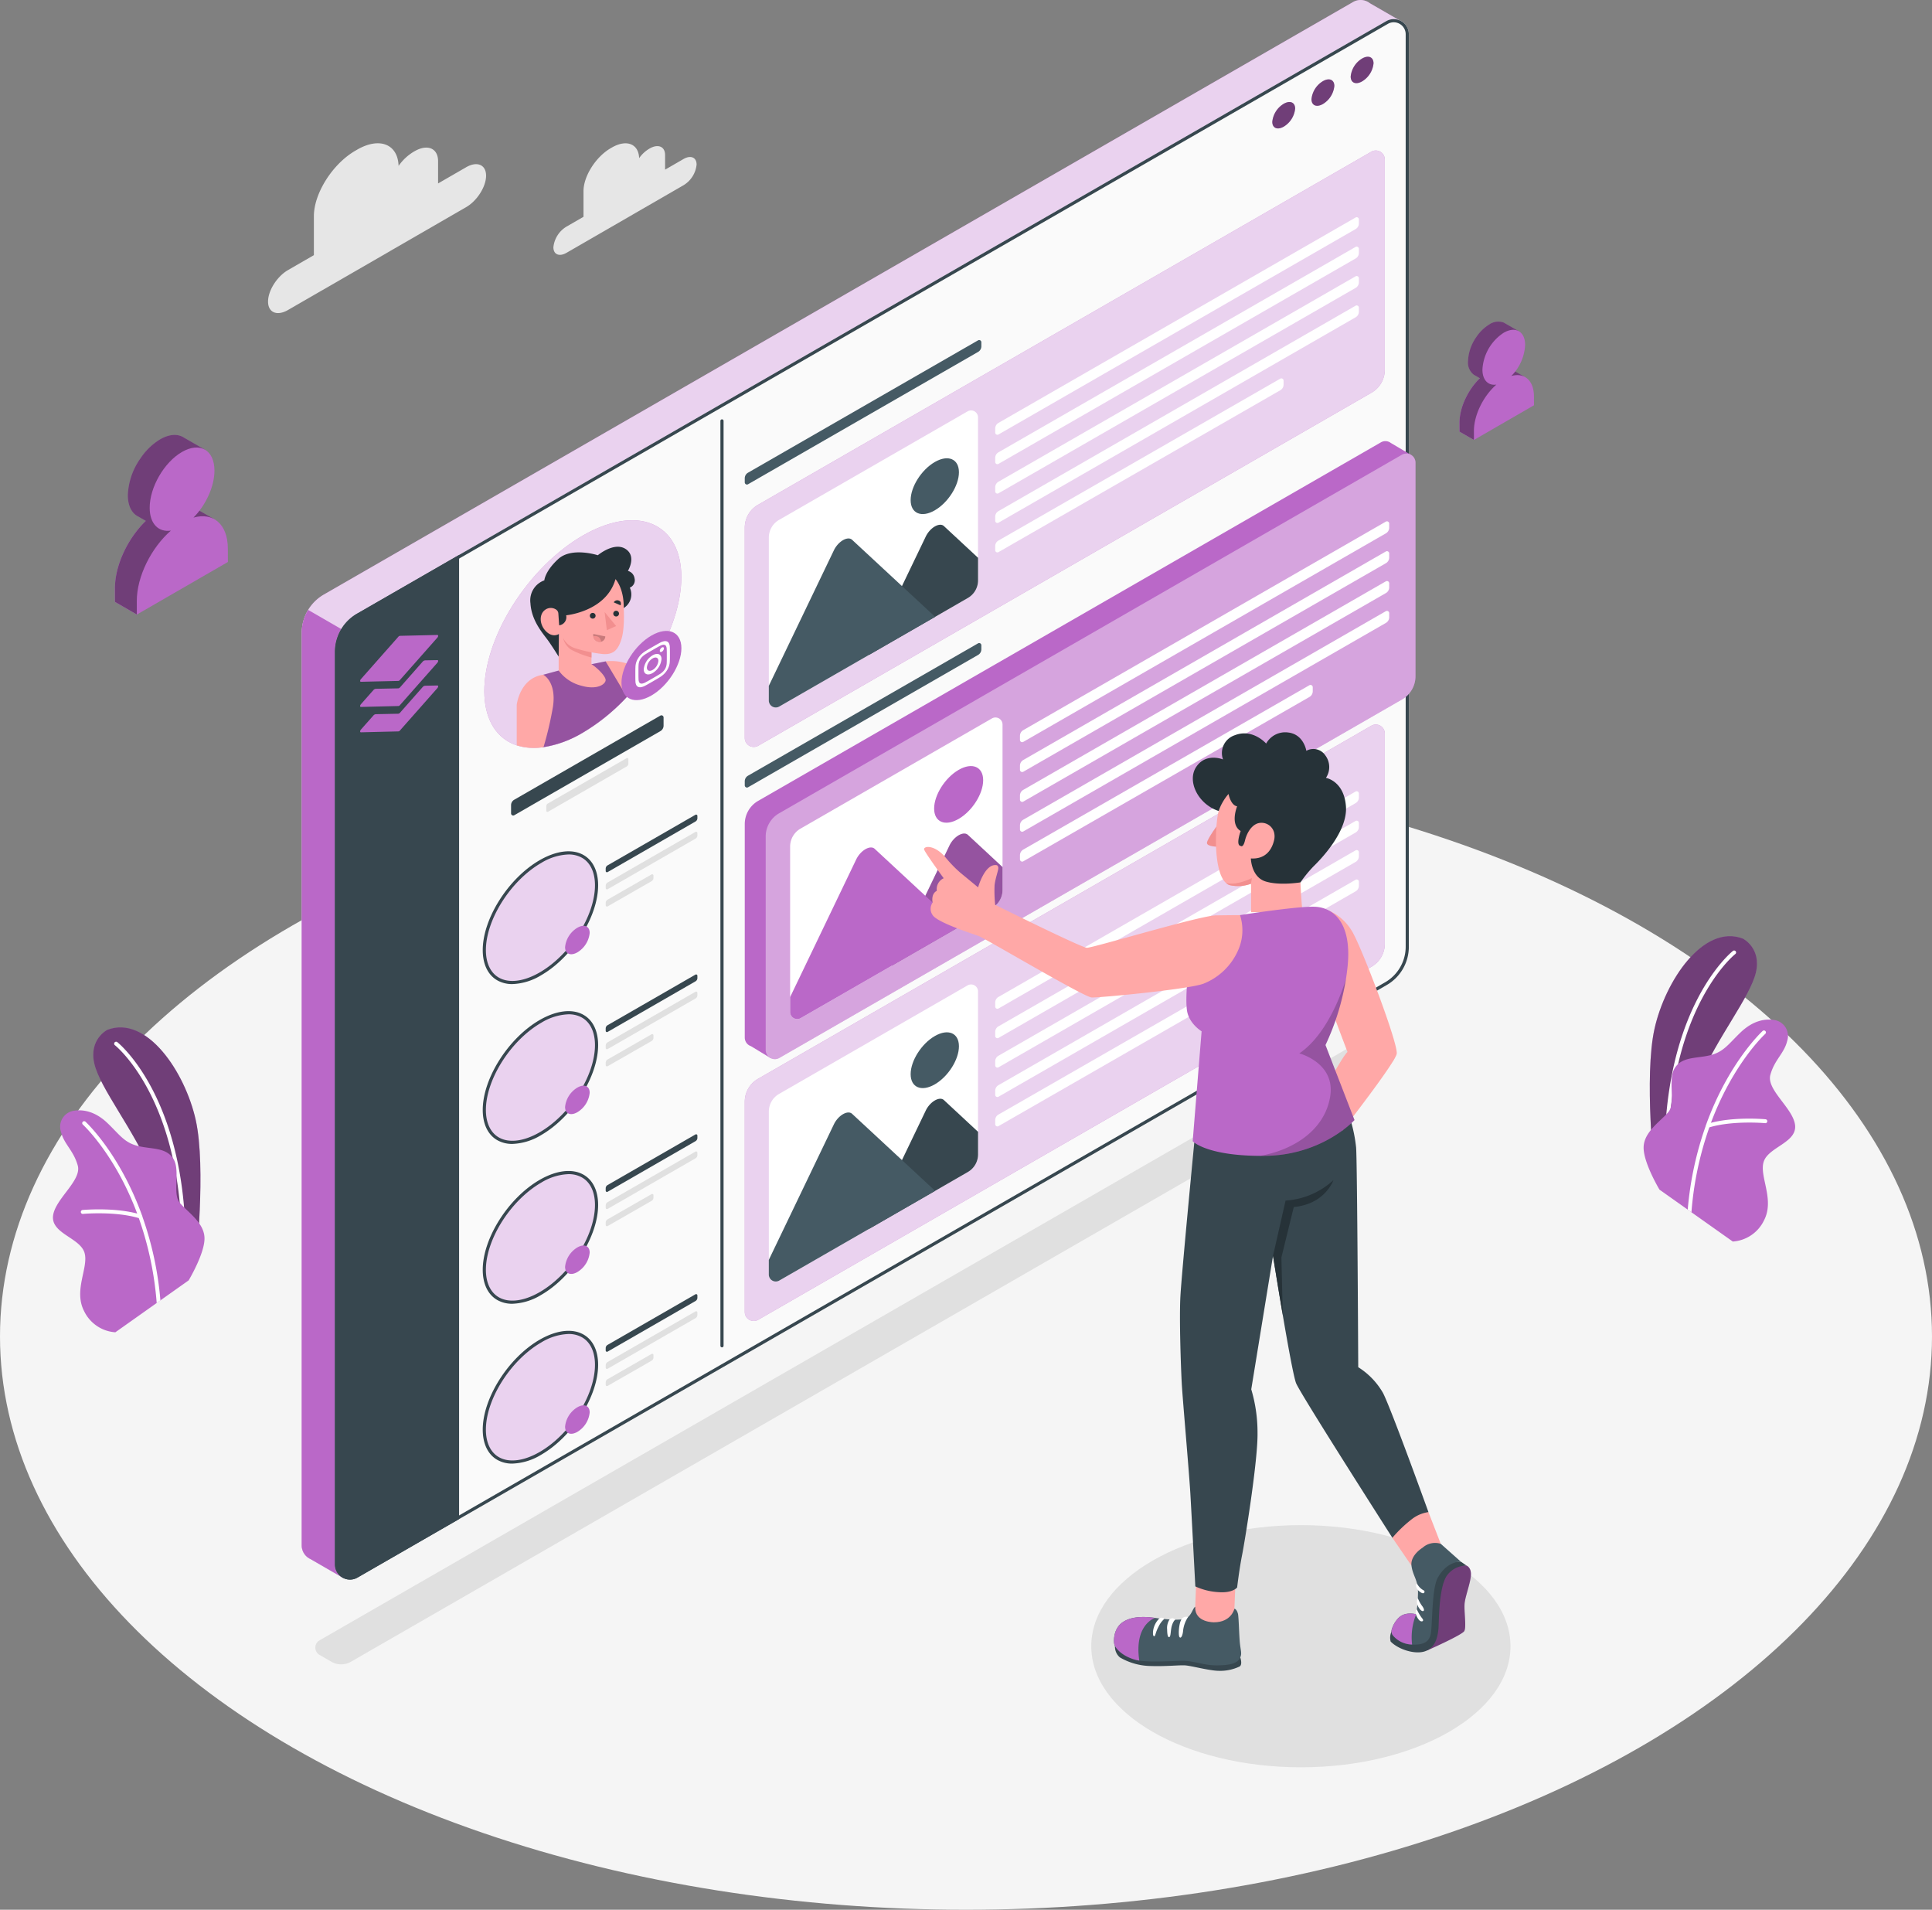 <svg xmlns="http://www.w3.org/2000/svg" width="500" height="494.137" viewBox="0 0 500 494.137">
  <rect x="0" y="0" width="500" height="494.137" fill="#808080" stroke="none"/>
  <defs>
    <style>
      .cls-1 {
        fill: #f5f5f5;
      }

      .cls-2 {
        fill: #e0e0e0;
      }

      .cls-3 {
        fill: #e6e6e6;
      }

      .cls-4 {
        fill: #ba68c8;
      }

      .cls-16, .cls-5 {
        opacity: 0.4;
      }

      .cls-16, .cls-6, .cls-7 {
        fill: #fff;
      }

      .cls-7 {
        opacity: 0.7;
      }

      .cls-8 {
        fill: #fafafa;
      }

      .cls-9 {
        fill: #37474f;
      }

      .cls-10 {
        opacity: 0.2;
      }

      .cls-11 {
        fill: #ffa8a7;
      }

      .cls-12 {
        fill: #f28f8f;
      }

      .cls-13 {
        fill: #263238;
      }

      .cls-14 {
        fill: #c87a7b;
      }

      .cls-15 {
        fill: #455a64;
      }
    </style>
  </defs>
  <g id="Group_4707" data-name="Group 4707" transform="translate(-560.451 -28.057)">
    <g id="Group_4673" data-name="Group 4673" transform="translate(560.451 225.511)">
      <ellipse id="Ellipse_256" data-name="Ellipse 256" class="cls-1" cx="250" cy="148.341" rx="250" ry="148.341"/>
    </g>
    <ellipse id="Ellipse_257" data-name="Ellipse 257" class="cls-2" cx="54.246" cy="31.328" rx="54.246" ry="31.328" transform="translate(842.873 422.679)"/>
    <path id="Path_5586" data-name="Path 5586" class="cls-2" d="M614.088,360.5l3.08,1.777a5.04,5.04,0,0,0,5.035,0L891.258,207.409a2.172,2.172,0,0,0,0-3.763l-3.077-1.775a5.046,5.046,0,0,0-5.036,0L614.09,356.732A2.171,2.171,0,0,0,614.088,360.5Z" transform="translate(29.061 95.75)"/>
    <g id="Group_4674" data-name="Group 4674" transform="translate(629.818 65.131)">
      <path id="Path_5587" data-name="Path 5587" class="cls-3" d="M686.346,56l-4.769,2.752V54.97c0-2.2-1.8-2.96-4-1.69l-.166.1a8.373,8.373,0,0,0-2.55,2.4c-.123-3.7-3.243-4.956-7.048-2.758l-.294.169c-3.883,2.241-7.058,7.254-7.058,11.137v6.621l-4.4,2.542a7.057,7.057,0,0,0-3.39,5.349c0,1.865,1.525,2.51,3.39,1.433l5.864-3.384,0,0,11.481-6.63,0-.006,12.934-7.464a7.059,7.059,0,0,0,3.39-5.349C689.736,55.569,688.211,54.924,686.346,56Z" transform="translate(-578.82 -51.929)"/>
      <path id="Path_5588" data-name="Path 5588" class="cls-3" d="M656.385,58.129l-7.26,4.19V56.557c0-3.347-2.738-4.505-6.085-2.572l-.255.146a12.748,12.748,0,0,0-3.881,3.65c-.188-5.641-4.935-7.545-10.728-4.2l-.447.259c-5.911,3.412-10.747,11.042-10.747,16.953V80.873l-6.7,3.869c-2.839,1.64-5.162,5.3-5.162,8.144s2.323,3.82,5.162,2.182l8.927-5.153.006.006,17.481-10.093,0-.009,19.688-11.363c2.839-1.64,5.162-5.3,5.162-8.144S659.224,56.49,656.385,58.129Z" transform="translate(-605.117 -51.929)"/>
    </g>
    <g id="Group_4675" data-name="Group 4675" transform="translate(590.197 140.598)">
      <path id="Path_5589" data-name="Path 5589" class="cls-4" d="M605.036,122.169l-8.065-4.65v.016c-.031-.016-.047-.031-.076-.047l2-5.564.548-1.067,3.37-6.572-5.4-3.1c-.123-.076-.244-.152-.367-.213l-.092-.047h-.015c-1.494-.7-3.46-.517-5.641.733a16.389,16.389,0,0,0-5.108,4.956,17.542,17.542,0,0,0-3.247,9.514c.009,2.57.895,4.392,2.322,5.293l0,0,.026.016.031.017,2.286,1.3c-4.665,4.5-8.017,11.508-8,17.473l.014,3.491,5.658,3.264,4.421-11.1-.214-.9,6.633-3.827,4.406-2.547v-3.491c0-.351-.029-.686-.045-1.022.519-.045,1.022-.092,1.114-.107C601.8,123.969,605.036,122.169,605.036,122.169Z" transform="translate(-579.605 -100.523)"/>
      <path id="Path_5590" data-name="Path 5590" class="cls-4" d="M579.6,132.589l.014,3.491,5.658,3.264,4.421-11.1-.214-.9,6.633-3.827c-1.037-3.05-2.028-5.9-2.028-5.9l-5.656-3.263C583.34,118.79,579.589,126.276,579.6,132.589Z" transform="translate(-579.605 -92.874)"/>
      <path id="Path_5591" data-name="Path 5591" class="cls-5" d="M605.036,122.169l-8.065-4.65v.016c-.031-.016-.047-.031-.076-.047l2-5.564.548-1.067,3.37-6.572-5.4-3.1c-.123-.076-.244-.152-.367-.213l-.092-.047h-.015c-1.494-.7-3.46-.517-5.641.733a16.389,16.389,0,0,0-5.108,4.956,17.542,17.542,0,0,0-3.247,9.514c.009,2.57.895,4.392,2.322,5.293l0,0,.026.016.031.017,2.286,1.3c-4.665,4.5-8.017,11.508-8,17.473l.014,3.491,5.658,3.264,4.421-11.1-.214-.9,6.633-3.827,4.406-2.547v-3.491c0-.351-.029-.686-.045-1.022.519-.045,1.022-.092,1.114-.107C601.8,123.969,605.036,122.169,605.036,122.169Z" transform="translate(-579.605 -100.523)"/>
      <path id="Path_5592" data-name="Path 5592" class="cls-4" d="M594.938,103.767c-4.63,2.673-8.371,9.152-8.355,14.473.012,4.137,2.3,6.353,5.488,5.874-5.091,4.435-8.841,11.915-8.823,18.234l.009,3.488,23.561-13.6-.009-3.488c-.019-6.319-3.8-9.449-8.9-8,3.184-3.2,5.448-8.042,5.436-12.18C603.33,103.241,599.566,101.095,594.938,103.767Z" transform="translate(-577.59 -99.364)"/>
    </g>
    <g id="Group_4676" data-name="Group 4676" transform="translate(938.171 111.252)">
      <path id="Path_5593" data-name="Path 5593" class="cls-4" d="M820.437,95.9l-5.318-3.067v.011c-.02-.011-.031-.02-.051-.031l1.317-3.67.363-.7,2.221-4.333-3.558-2.042c-.081-.05-.161-.1-.242-.14l-.061-.031H815.1a4.03,4.03,0,0,0-3.719.483,10.834,10.834,0,0,0-3.369,3.268,11.57,11.57,0,0,0-2.142,6.274,3.921,3.921,0,0,0,1.531,3.49v0l.017.009.02.012,1.508.859c-3.077,2.966-5.286,7.588-5.277,11.522l.011,2.3,3.729,2.152,2.917-7.319-.141-.593,4.373-2.524,2.906-1.679v-2.3c0-.231-.02-.453-.03-.674.342-.031.674-.061.733-.07C818.306,97.087,820.437,95.9,820.437,95.9Z" transform="translate(-803.667 -81.627)"/>
      <path id="Path_5594" data-name="Path 5594" class="cls-4" d="M803.667,102.771l.011,2.3,3.729,2.152,2.917-7.319-.141-.593,4.373-2.524c-.683-2.011-1.337-3.89-1.337-3.89l-3.729-2.152C806.13,93.672,803.658,98.609,803.667,102.771Z" transform="translate(-803.667 -76.584)"/>
      <path id="Path_5595" data-name="Path 5595" class="cls-5" d="M820.437,95.9l-5.318-3.067v.011c-.02-.011-.031-.02-.051-.031l1.317-3.67.363-.7,2.221-4.333-3.558-2.042c-.081-.05-.161-.1-.242-.14l-.061-.031H815.1a4.03,4.03,0,0,0-3.719.483,10.834,10.834,0,0,0-3.369,3.268,11.57,11.57,0,0,0-2.142,6.274,3.921,3.921,0,0,0,1.531,3.49v0l.017.009.02.012,1.508.859c-3.077,2.966-5.286,7.588-5.277,11.522l.011,2.3,3.729,2.152,2.917-7.319-.141-.593,4.373-2.524,2.906-1.679v-2.3c0-.231-.02-.453-.03-.674.342-.031.674-.061.733-.07C818.306,97.087,820.437,95.9,820.437,95.9Z" transform="translate(-803.667 -81.627)"/>
      <path id="Path_5596" data-name="Path 5596" class="cls-4" d="M813.778,83.766a12.138,12.138,0,0,0-5.509,9.543c.008,2.729,1.513,4.19,3.618,3.873-3.358,2.924-5.83,7.857-5.818,12.023l.006,2.3,15.536-8.97-.008-2.3c-.011-4.167-2.505-6.231-5.867-5.277a12.247,12.247,0,0,0,3.584-8.031C819.313,83.419,816.829,82,813.778,83.766Z" transform="translate(-802.338 -80.863)"/>
    </g>
    <g id="Group_4679" data-name="Group 4679" transform="translate(987.42 270.286)">
      <path id="Path_5597" data-name="Path 5597" class="cls-4" d="M836.593,245.471l2.758,1.241,1.037.467,2.327,1.037s.443-15.367,5.262-26.662,13.393-21.817,14.861-28.141-3.364-8.751-3.364-8.751c-10.22-3.895-20.135,10.966-22.881,23.347S836.593,245.471,836.593,245.471Z" transform="translate(-835.379 -184.03)"/>
      <g id="Group_4678" data-name="Group 4678" transform="translate(0 0)">
        <path id="Path_5598" data-name="Path 5598" class="cls-5" d="M836.593,245.471l2.758,1.241,1.037.467,2.327,1.037s.443-15.367,5.262-26.662,13.393-21.817,14.861-28.141-3.364-8.751-3.364-8.751c-10.22-3.895-20.135,10.966-22.881,23.347S836.593,245.471,836.593,245.471Z" transform="translate(-835.379 -184.03)"/>
        <g id="Group_4677" data-name="Group 4677" transform="translate(3.826 3.709)">
          <path id="Path_5599" data-name="Path 5599" class="cls-6" d="M837.989,245.391l1.037.467c-2.176-43.1,16.922-58.381,17.124-58.533a.5.5,0,0,0-.62-.8C855.329,186.681,835.978,202.1,837.989,245.391Z" transform="translate(-837.843 -186.418)"/>
        </g>
      </g>
    </g>
    <g id="Group_4680" data-name="Group 4680" transform="translate(985.817 291.863)">
      <path id="Path_5600" data-name="Path 5600" class="cls-4" d="M834.352,230.859c-.165,3.959,4.1,11.067,4.1,11.067l7.31,5.173.961.683,10.7,7.576a9.7,9.7,0,0,0,8.07-5.451c2.847-5.451-1.264-11.384-.076-15.178s8.448-4.894,8.146-9.321c-.329-4.426-7.512-9.258-6.412-13.2s3.567-5.5,4.352-8.751a4.169,4.169,0,0,0-3.238-5.4c-2.454-.43-5.6.127-8.765,3.137s-4.364,5.085-7.917,5.957-7.273.315-9.169,3.313.315,9.018-1.657,11.384S834.5,226.9,834.352,230.859Z" transform="translate(-834.347 -197.923)"/>
      <path id="Path_5601" data-name="Path 5601" class="cls-6" d="M841.7,246.1l.961.683a85.656,85.656,0,0,1,4.628-21.969c6.11-1.834,14.369-1.1,14.445-1.087a.5.5,0,0,0,.556-.457.51.51,0,0,0-.455-.556c-.342-.025-7.942-.7-14.128.924,5.717-15.317,13.938-22.905,14.064-23.019a.506.506,0,1,0-.683-.747c-.126.115-8.8,8.121-14.62,24.221a.548.548,0,0,0-.1.315A86.6,86.6,0,0,0,841.7,246.1Z" transform="translate(-830.283 -196.921)"/>
    </g>
    <g id="Group_4682" data-name="Group 4682" transform="translate(584.583 293.886)">
      <path id="Path_5602" data-name="Path 5602" class="cls-4" d="M602.516,260.668l-2.758,1.239-1.037.467-2.326,1.037s-.443-15.367-5.262-26.661-13.393-21.817-14.861-28.141,3.364-8.753,3.364-8.753c10.221-3.895,20.135,10.966,22.881,23.348S602.516,260.668,602.516,260.668Z" transform="translate(-575.99 -199.226)"/>
      <path id="Path_5603" data-name="Path 5603" class="cls-5" d="M602.516,260.668l-2.758,1.239-1.037.467-2.326,1.037s-.443-15.367-5.262-26.661-13.393-21.817-14.861-28.141,3.364-8.753,3.364-8.753c10.221-3.895,20.135,10.966,22.881,23.348S602.516,260.668,602.516,260.668Z" transform="translate(-575.99 -199.226)"/>
      <g id="Group_4681" data-name="Group 4681" transform="translate(5.407 3.709)">
        <path id="Path_5604" data-name="Path 5604" class="cls-6" d="M597.832,260.587l-1.037.467c2.176-43.1-16.922-58.381-17.124-58.533a.5.5,0,0,1,.62-.8C580.493,201.877,599.843,217.294,597.832,260.587Z" transform="translate(-579.471 -201.614)"/>
      </g>
    </g>
    <g id="Group_4683" data-name="Group 4683" transform="translate(574.155 315.344)">
      <path id="Path_5605" data-name="Path 5605" class="cls-4" d="M608.492,245.98c.165,3.959-4.1,11.065-4.1,11.065l-7.31,5.173-.961.683-10.7,7.576a9.7,9.7,0,0,1-8.069-5.451c-2.845-5.451,1.264-11.382.076-15.176s-8.448-4.9-8.146-9.321c.329-4.428,7.514-9.259,6.412-13.205s-3.567-5.5-4.35-8.751a4.167,4.167,0,0,1,3.236-5.4c2.454-.43,5.6.127,8.765,3.137s4.364,5.085,7.917,5.957,7.273.315,9.169,3.314-.315,9.017,1.657,11.382S608.34,242.02,608.492,245.98Z" transform="translate(-569.275 -213.042)"/>
      <path id="Path_5606" data-name="Path 5606" class="cls-6" d="M594.514,261.216l-.961.683a85.518,85.518,0,0,0-4.628-21.969c-6.109-1.834-14.368-1.1-14.445-1.087a.5.5,0,0,1-.556-.455.511.511,0,0,1,.455-.558c.342-.025,7.944-.7,14.128.924-5.717-15.317-13.938-22.906-14.064-23.019a.506.506,0,0,1,.683-.747c.126.115,8.8,8.121,14.62,24.221a.55.55,0,0,1,.1.317A86.588,86.588,0,0,1,594.514,261.216Z" transform="translate(-566.705 -212.04)"/>
    </g>
    <g id="Group_4705" data-name="Group 4705" transform="translate(638.532 28.057)">
      <g id="Group_4684" data-name="Group 4684">
        <path id="Path_5607" data-name="Path 5607" class="cls-4" d="M895.78,33.861l-8.624-4.979,0,0a3.881,3.881,0,0,0-4.342-.3l-266.346,153.3a11.442,11.442,0,0,0-5.735,9.918V427.909a3.876,3.876,0,0,0,2.26,3.536l8.476,4.892,1.976-8.987L882.934,277.993a11.442,11.442,0,0,0,5.735-9.918V36.943Z" transform="translate(-610.726 -28.057)"/>
        <path id="Path_5608" data-name="Path 5608" class="cls-7" d="M895.78,33.861l-8.624-4.979,0,0a3.881,3.881,0,0,0-4.342-.3l-266.346,153.3a11.442,11.442,0,0,0-5.735,9.918V427.909a3.876,3.876,0,0,0,2.26,3.536l8.476,4.892,1.976-8.987L882.934,277.993a11.442,11.442,0,0,0,5.735-9.918V36.943Z" transform="translate(-610.726 -28.057)"/>
        <path id="Path_5609" data-name="Path 5609" class="cls-4" d="M624.777,136.822V370.384l-1.334.775-1.975,8.992-8.472-4.9a3.9,3.9,0,0,1-2.267-3.536V135.607a11.4,11.4,0,0,1,1.668-5.937Z" transform="translate(-610.728 28.137)"/>
        <path id="Path_5610" data-name="Path 5610" class="cls-8" d="M894.2,35.149V271.261a11.429,11.429,0,0,1-5.735,9.911L648.4,419.346l-26.282,15.13a3.9,3.9,0,0,1-5.856-3.376V194.989A11.434,11.434,0,0,1,622,185.076l26.4-15.195L888.339,31.774A3.9,3.9,0,0,1,894.2,35.149Z" transform="translate(-607.669 -26.295)"/>
        <path id="Path_5611" data-name="Path 5611" class="cls-9" d="M890.288,32.06h0a3.1,3.1,0,0,1,3.091,3.089V271.261a10.646,10.646,0,0,1-5.327,9.2L647.991,418.638l-26.285,15.131a3.043,3.043,0,0,1-1.538.421,3.1,3.1,0,0,1-3.092-3.09V194.989a10.648,10.648,0,0,1,5.328-9.2l26.4-15.195L888.749,32.481a3.033,3.033,0,0,1,1.539-.421m0-.817a3.87,3.87,0,0,0-1.949.531L648.4,169.881,622,185.076a11.434,11.434,0,0,0-5.737,9.913V431.1a3.908,3.908,0,0,0,3.909,3.907,3.86,3.86,0,0,0,1.948-.531l26.282-15.13L888.46,281.172a11.429,11.429,0,0,0,5.735-9.911V35.149a3.907,3.907,0,0,0-3.907-3.906Z" transform="translate(-607.669 -26.295)"/>
        <path id="Path_5612" data-name="Path 5612" class="cls-9" d="M648.4,120.513V369.978l-26.282,15.13a3.9,3.9,0,0,1-5.856-3.376V145.621A11.434,11.434,0,0,1,622,135.708Z" transform="translate(-607.669 23.073)"/>
      </g>
      <g id="Group_4685" data-name="Group 4685" transform="translate(15.121 164.289)">
        <path id="Path_5613" data-name="Path 5613" class="cls-4" d="M630.364,145.736l-9.689.225c-.276.006-.276-.39,0-.7l9.689-10.964a.6.6,0,0,1,.39-.225l9.689-.225c.276-.006.276.391,0,.7l-9.689,10.963A.592.592,0,0,1,630.364,145.736Z" transform="translate(-620.463 -133.844)"/>
        <path id="Path_5614" data-name="Path 5614" class="cls-4" d="M640.437,138.739l-9.668,10.944a.541.541,0,0,1-.407.234l-9.694.234c-.272,0-.272-.385,0-.7l3.252-3.679a.921.921,0,0,1,.671-.311l5.771-.118a.8.8,0,0,0,.407-.235l5.906-6.7a.918.918,0,0,1,.672-.312l3.089-.059C640.734,138.026,640.734,138.4,640.437,138.739Z" transform="translate(-620.465 -131.526)"/>
        <path id="Path_5615" data-name="Path 5615" class="cls-4" d="M640.437,142.967l-9.668,10.943a.541.541,0,0,1-.407.235l-9.694.236c-.272-.006-.272-.385,0-.705L623.921,150a.921.921,0,0,1,.671-.311l5.771-.118a.787.787,0,0,0,.407-.234l5.906-6.7a.922.922,0,0,1,.672-.311l3.089-.061C640.734,142.253,640.734,142.632,640.437,142.967Z" transform="translate(-620.465 -129.189)"/>
      </g>
      <path id="Path_5616" data-name="Path 5616" class="cls-9" d="M680.912,338.036a.409.409,0,0,1-.41-.408V98.333a.409.409,0,1,1,.818,0V337.627A.409.409,0,0,1,680.912,338.036Z" transform="translate(-572.142 10.58)"/>
      <g id="Group_4686" data-name="Group 4686" transform="translate(41.448 334.842)">
        <path id="Path_5617" data-name="Path 5617" class="cls-9" d="M685.117,244v.607a.977.977,0,0,1-.491.846l-22.741,13.089a.333.333,0,0,1-.5-.289v-.607a.977.977,0,0,1,.491-.846l22.741-13.089A.333.333,0,0,1,685.117,244Z" transform="translate(-624.161 -243.664)"/>
        <path id="Path_5618" data-name="Path 5618" class="cls-2" d="M685.117,246.855v.607a.977.977,0,0,1-.491.846L661.885,261.4a.333.333,0,0,1-.5-.287V260.5a.979.979,0,0,1,.491-.846l22.741-13.089A.333.333,0,0,1,685.117,246.855Z" transform="translate(-624.161 -242.084)"/>
        <path id="Path_5619" data-name="Path 5619" class="cls-2" d="M673.75,253.941v.607a.976.976,0,0,1-.489.846l-11.376,6.523a.333.333,0,0,1-.5-.289v-.607a.977.977,0,0,1,.491-.846l11.376-6.523A.332.332,0,0,1,673.75,253.941Z" transform="translate(-624.161 -238.165)"/>
        <ellipse id="Ellipse_258" data-name="Ellipse 258" class="cls-4" cx="19.308" cy="10.923" rx="19.308" ry="10.923" transform="matrix(0.601, -0.799, 0.799, 0.601, 0, 35.544)"/>
        <ellipse id="Ellipse_259" data-name="Ellipse 259" class="cls-7" cx="19.308" cy="10.923" rx="19.308" ry="10.923" transform="matrix(0.601, -0.799, 0.799, 0.601, 0, 35.544)"/>
        <path id="Path_5620" data-name="Path 5620" class="cls-9" d="M648.565,284.137a7.759,7.759,0,0,1-3.923-.978c-2.415-1.395-3.746-4.17-3.746-7.813,0-8.138,6.607-18.573,14.729-23.263,4.345-2.508,8.5-2.994,11.39-1.32,2.415,1.395,3.744,4.168,3.744,7.813,0,8.138-6.607,18.573-14.726,23.261A15.313,15.313,0,0,1,648.565,284.137ZM663.086,250.6a14.488,14.488,0,0,0-7.052,2.193c-7.9,4.558-14.32,14.678-14.32,22.555,0,3.339,1.185,5.863,3.337,7.105,2.634,1.52,6.485,1.039,10.575-1.322,7.9-4.558,14.317-14.676,14.317-22.553,0-3.341-1.185-5.863-3.336-7.105A6.962,6.962,0,0,0,663.086,250.6Z" transform="translate(-635.492 -240.281)"/>
        <path id="Path_5621" data-name="Path 5621" class="cls-4" d="M660.984,264.037a6.6,6.6,0,0,1-3.184,5.021c-1.758,1.014-3.182.413-3.182-1.345a6.6,6.6,0,0,1,3.182-5.021C659.558,261.676,660.984,262.279,660.984,264.037Z" transform="translate(-627.904 -233.414)"/>
      </g>
      <g id="Group_4687" data-name="Group 4687" transform="translate(41.448 293.485)">
        <path id="Path_5622" data-name="Path 5622" class="cls-9" d="M685.117,217.367v.609a.979.979,0,0,1-.491.846l-22.741,13.089a.333.333,0,0,1-.5-.289v-.607a.977.977,0,0,1,.491-.846l22.741-13.089A.333.333,0,0,1,685.117,217.367Z" transform="translate(-624.161 -217.034)"/>
        <path id="Path_5623" data-name="Path 5623" class="cls-2" d="M685.117,220.225v.607a.977.977,0,0,1-.491.846l-22.741,13.089a.333.333,0,0,1-.5-.287v-.609a.977.977,0,0,1,.491-.846l22.741-13.089A.333.333,0,0,1,685.117,220.225Z" transform="translate(-624.161 -215.454)"/>
        <path id="Path_5624" data-name="Path 5624" class="cls-2" d="M673.75,227.311v.607a.976.976,0,0,1-.489.846l-11.376,6.521a.333.333,0,0,1-.5-.287v-.609a.979.979,0,0,1,.491-.846l11.376-6.521A.332.332,0,0,1,673.75,227.311Z" transform="translate(-624.161 -211.535)"/>
        <ellipse id="Ellipse_260" data-name="Ellipse 260" class="cls-4" cx="19.308" cy="10.923" rx="19.308" ry="10.923" transform="matrix(0.601, -0.799, 0.799, 0.601, 0, 35.544)"/>
        <ellipse id="Ellipse_261" data-name="Ellipse 261" class="cls-7" cx="19.308" cy="10.923" rx="19.308" ry="10.923" transform="matrix(0.601, -0.799, 0.799, 0.601, 0, 35.544)"/>
        <path id="Path_5625" data-name="Path 5625" class="cls-9" d="M648.565,257.507a7.76,7.76,0,0,1-3.923-.98c-2.415-1.393-3.746-4.168-3.746-7.812,0-8.138,6.607-18.573,14.729-23.263,4.345-2.51,8.5-2.994,11.39-1.32,2.415,1.395,3.744,4.168,3.744,7.812,0,8.139-6.607,18.574-14.726,23.263A15.314,15.314,0,0,1,648.565,257.507Zm14.521-33.539a14.488,14.488,0,0,0-7.052,2.193c-7.9,4.558-14.32,14.676-14.32,22.555,0,3.339,1.185,5.863,3.337,7.105,2.634,1.52,6.485,1.039,10.575-1.323,7.9-4.558,14.317-14.675,14.317-22.553,0-3.339-1.185-5.863-3.336-7.1A6.945,6.945,0,0,0,663.086,223.968Z" transform="translate(-635.492 -213.651)"/>
        <path id="Path_5626" data-name="Path 5626" class="cls-4" d="M660.984,237.407a6.6,6.6,0,0,1-3.184,5.021c-1.758,1.014-3.182.412-3.182-1.346a6.6,6.6,0,0,1,3.182-5.021C659.558,235.046,660.984,235.649,660.984,237.407Z" transform="translate(-627.904 -206.784)"/>
      </g>
      <g id="Group_4688" data-name="Group 4688" transform="translate(41.448 252.127)">
        <path id="Path_5627" data-name="Path 5627" class="cls-9" d="M685.117,190.737v.607a.975.975,0,0,1-.491.846l-22.741,13.089a.333.333,0,0,1-.5-.287v-.609a.975.975,0,0,1,.491-.845l22.741-13.09A.334.334,0,0,1,685.117,190.737Z" transform="translate(-624.161 -190.403)"/>
        <path id="Path_5628" data-name="Path 5628" class="cls-2" d="M685.117,193.594v.609a.979.979,0,0,1-.491.846l-22.741,13.089a.333.333,0,0,1-.5-.289v-.607a.977.977,0,0,1,.491-.846l22.741-13.089A.333.333,0,0,1,685.117,193.594Z" transform="translate(-624.161 -188.823)"/>
        <path id="Path_5629" data-name="Path 5629" class="cls-2" d="M673.75,200.68v.609a.978.978,0,0,1-.489.846l-11.376,6.521a.333.333,0,0,1-.5-.289v-.607a.977.977,0,0,1,.491-.846l11.376-6.521A.331.331,0,0,1,673.75,200.68Z" transform="translate(-624.161 -184.904)"/>
        <ellipse id="Ellipse_262" data-name="Ellipse 262" class="cls-4" cx="19.308" cy="10.923" rx="19.308" ry="10.923" transform="matrix(0.601, -0.799, 0.799, 0.601, 0, 35.544)"/>
        <ellipse id="Ellipse_263" data-name="Ellipse 263" class="cls-7" cx="19.308" cy="10.923" rx="19.308" ry="10.923" transform="matrix(0.601, -0.799, 0.799, 0.601, 0, 35.544)"/>
        <path id="Path_5630" data-name="Path 5630" class="cls-9" d="M648.565,230.875a7.759,7.759,0,0,1-3.923-.978c-2.415-1.395-3.746-4.168-3.746-7.813,0-8.138,6.607-18.573,14.729-23.263,4.345-2.508,8.5-2.993,11.39-1.319,2.415,1.393,3.744,4.168,3.744,7.812,0,8.138-6.607,18.573-14.726,23.263A15.31,15.31,0,0,1,648.565,230.875Zm14.521-33.539a14.491,14.491,0,0,0-7.052,2.194c-7.9,4.558-14.32,14.676-14.32,22.553,0,3.341,1.185,5.864,3.337,7.105,2.634,1.52,6.485,1.04,10.575-1.322,7.9-4.558,14.317-14.676,14.317-22.553,0-3.339-1.185-5.863-3.336-7.105A6.961,6.961,0,0,0,663.086,197.336Z" transform="translate(-635.492 -187.02)"/>
        <path id="Path_5631" data-name="Path 5631" class="cls-4" d="M660.984,210.775A6.6,6.6,0,0,1,657.8,215.8c-1.758,1.016-3.182.413-3.182-1.345a6.6,6.6,0,0,1,3.182-5.021C659.558,208.416,660.984,209.017,660.984,210.775Z" transform="translate(-627.904 -180.153)"/>
      </g>
      <g id="Group_4689" data-name="Group 4689" transform="translate(41.448 210.77)">
        <path id="Path_5632" data-name="Path 5632" class="cls-9" d="M685.117,164.107v.607a.977.977,0,0,1-.491.846L661.885,178.65a.333.333,0,0,1-.5-.287v-.609a.977.977,0,0,1,.491-.846l22.741-13.089A.333.333,0,0,1,685.117,164.107Z" transform="translate(-624.161 -163.773)"/>
        <path id="Path_5633" data-name="Path 5633" class="cls-2" d="M685.117,166.964v.607a.977.977,0,0,1-.491.846l-22.741,13.089a.333.333,0,0,1-.5-.287v-.607a.975.975,0,0,1,.491-.846l22.741-13.09A.333.333,0,0,1,685.117,166.964Z" transform="translate(-624.161 -162.193)"/>
        <path id="Path_5634" data-name="Path 5634" class="cls-2" d="M673.75,174.05v.607a.976.976,0,0,1-.489.846l-11.376,6.523a.333.333,0,0,1-.5-.289v-.607a.977.977,0,0,1,.491-.846l11.376-6.523A.332.332,0,0,1,673.75,174.05Z" transform="translate(-624.161 -158.274)"/>
        <ellipse id="Ellipse_264" data-name="Ellipse 264" class="cls-4" cx="19.308" cy="10.923" rx="19.308" ry="10.923" transform="matrix(0.601, -0.799, 0.799, 0.601, 0, 35.544)"/>
        <ellipse id="Ellipse_265" data-name="Ellipse 265" class="cls-7" cx="19.308" cy="10.923" rx="19.308" ry="10.923" transform="matrix(0.601, -0.799, 0.799, 0.601, 0, 35.544)"/>
        <path id="Path_5635" data-name="Path 5635" class="cls-9" d="M648.565,204.246a7.759,7.759,0,0,1-3.923-.978c-2.415-1.395-3.746-4.17-3.746-7.813,0-8.138,6.607-18.573,14.729-23.263,4.345-2.508,8.5-2.994,11.39-1.32,2.415,1.395,3.744,4.168,3.744,7.813,0,8.138-6.607,18.573-14.726,23.261A15.3,15.3,0,0,1,648.565,204.246Zm14.521-33.539a14.488,14.488,0,0,0-7.052,2.193c-7.9,4.558-14.32,14.678-14.32,22.555,0,3.339,1.185,5.863,3.337,7.105,2.634,1.52,6.485,1.039,10.575-1.322,7.9-4.558,14.317-14.676,14.317-22.553,0-3.341-1.185-5.863-3.336-7.105A6.962,6.962,0,0,0,663.086,170.707Z" transform="translate(-635.492 -160.39)"/>
        <path id="Path_5636" data-name="Path 5636" class="cls-4" d="M660.984,184.146a6.6,6.6,0,0,1-3.184,5.021c-1.758,1.014-3.182.413-3.182-1.345A6.6,6.6,0,0,1,657.8,182.8C659.558,181.785,660.984,182.388,660.984,184.146Z" transform="translate(-627.904 -153.523)"/>
      </g>
      <g id="Group_4692" data-name="Group 4692" transform="translate(37.053 125.44)">
        <ellipse id="Ellipse_266" data-name="Ellipse 266" class="cls-4" cx="33.904" cy="19.181" rx="33.904" ry="19.181" transform="matrix(0.601, -0.799, 0.799, 0.601, 0, 54.191)"/>
        <ellipse id="Ellipse_267" data-name="Ellipse 267" class="cls-7" cx="33.904" cy="19.181" rx="33.904" ry="19.181" transform="matrix(0.601, -0.799, 0.799, 0.601, 0, 54.191)"/>
        <path id="Path_5637" data-name="Path 5637" class="cls-4" d="M675.322,145.316c-2.036-3.513-7.365-7.071-7.365-7.071l-3.668.735-8.49,1.642-3.984,1.084c-4.64,3.673-1.036,16.788-.447,18.806a28.128,28.128,0,0,0,10.693-3.824A51.181,51.181,0,0,0,675.322,145.316Z" transform="translate(-626.351 -92.561)"/>
        <path id="Path_5638" data-name="Path 5638" class="cls-10" d="M675.322,145.316c-2.036-3.513-7.365-7.071-7.365-7.071l-3.668.735-8.49,1.642-3.984,1.084c-4.64,3.673-1.036,16.788-.447,18.806a28.128,28.128,0,0,0,10.693-3.824A51.181,51.181,0,0,0,675.322,145.316Z" transform="translate(-626.351 -92.561)"/>
        <path id="Path_5639" data-name="Path 5639" class="cls-11" d="M665.707,145.628c-.034,1.013-2.131,2.654-6.322,1.432a10.372,10.372,0,0,1-5.836-3.914v-3.6l.07-5.869,8.419,1.955v5.87C663.472,142.379,665.742,144.614,665.707,145.628Z" transform="translate(-624.101 -95.086)"/>
        <path id="Path_5640" data-name="Path 5640" class="cls-12" d="M661.614,136.556v2.819a25.051,25.051,0,0,1-5.285-2.05,4.961,4.961,0,0,1-2.016-2.91Z" transform="translate(-623.678 -94.68)"/>
        <path id="Path_5641" data-name="Path 5641" class="cls-11" d="M672.271,132.442s.314,5.03-.559,7.931-2.106,4.244-5.015,3.957a37.488,37.488,0,0,1-6.864-1.443,5.137,5.137,0,0,1-3.014-2.28,4.319,4.319,0,0,0-1.318-1.458l-1.878,1.3a10.558,10.558,0,0,1-2.988-3.039c-.891-1.651-.289-7.6-.289-7.6l13.208-4.665s6.76-1.388,6.891-1.362a3.474,3.474,0,0,1,1.625,1.545c.368.891,1.284,2.463,1.127,2.8S672.271,132.442,672.271,132.442Z" transform="translate(-625.982 -100.558)"/>
        <path id="Path_5642" data-name="Path 5642" class="cls-13" d="M660.23,130.911a.742.742,0,1,1-.742-.742A.742.742,0,0,1,660.23,130.911Z" transform="translate(-621.227 -97.027)"/>
        <path id="Path_5643" data-name="Path 5643" class="cls-13" d="M664.133,130.554a.742.742,0,1,1-.742-.742A.744.744,0,0,1,664.133,130.554Z" transform="translate(-619.068 -97.225)"/>
        <path id="Path_5644" data-name="Path 5644" class="cls-13" d="M662.727,128.6l1.764.769s.365-.877-.4-1.2A1.045,1.045,0,0,0,662.727,128.6Z" transform="translate(-619.025 -98.187)"/>
        <path id="Path_5645" data-name="Path 5645" class="cls-12" d="M661.208,130.028l.577,4.691,2.4-1.074Z" transform="translate(-619.865 -97.105)"/>
        <path id="Path_5646" data-name="Path 5646" class="cls-14" d="M662.428,134.311a1.434,1.434,0,0,1-.879,1.311,1.256,1.256,0,0,1-.205.065,1.668,1.668,0,0,1-2.013-1.424,1.847,1.847,0,0,1,0-.584Z" transform="translate(-620.914 -95.086)"/>
        <path id="Path_5647" data-name="Path 5647" class="cls-11" d="M669.448,140.216c-3.459-2.653-8.071-1.94-8.071-1.94l5.49,9.185a59.483,59.483,0,0,0,4.561-5.557C670.8,141.318,670.141,140.747,669.448,140.216Z" transform="translate(-619.771 -92.592)"/>
        <path id="Path_5648" data-name="Path 5648" class="cls-12" d="M661.337,135.5a1.668,1.668,0,0,1-2.013-1.424,1.71,1.71,0,0,1,1.539.348A1.918,1.918,0,0,1,661.337,135.5Z" transform="translate(-620.907 -94.894)"/>
        <path id="Path_5649" data-name="Path 5649" class="cls-13" d="M656.073,136.429l.211,3.049a2.122,2.122,0,0,0,1.809-2.594s10.359-.935,12.769-9.355c0,0,2.2,2.272,2.132,7.478a4.134,4.134,0,0,0,1.572-5.277,2.039,2.039,0,0,0,1.224-2.41,2.328,2.328,0,0,0-1.713-1.921s2.342-3.808-.629-5.695-7.162,1.642-7.162,1.642-6.777-2.2-10.238.978-3.6,5.521-3.6,5.521a5.486,5.486,0,0,0-3.6,5.9c.28,4.786,3.494,8.105,4.751,9.922s2.552,3.914,2.552,3.914l.07-5.87s-1.485,1.084-3.268-.612-1.9-4.367-.419-5.537a2.471,2.471,0,0,1,3.038-.1A1.327,1.327,0,0,1,656.073,136.429Z" transform="translate(-626.706 -103.122)"/>
        <path id="Path_5650" data-name="Path 5650" class="cls-9" d="M685.084,147.787v2.123a1.623,1.623,0,0,1-.815,1.407l-37.821,21.769a.553.553,0,0,1-.831-.478v-2.121a1.625,1.625,0,0,1,.814-1.409l37.821-21.769A.554.554,0,0,1,685.084,147.787Z" transform="translate(-628.487 -87.59)"/>
        <path id="Path_5651" data-name="Path 5651" class="cls-2" d="M672.732,154.641v1.141a.872.872,0,0,1-.439.758l-20.363,11.722a.3.3,0,0,1-.447-.259v-1.141a.874.874,0,0,1,.438-.758l20.363-11.721A.3.3,0,0,1,672.732,154.641Z" transform="translate(-625.243 -83.659)"/>
        <g id="Group_4691" data-name="Group 4691" transform="translate(45.701 37.805)">
          <path id="Path_5652" data-name="Path 5652" class="cls-4" d="M679.524,137.651c0,4.282-3.473,9.758-7.756,12.232s-7.754,1-7.754-3.278,3.473-9.759,7.754-12.232S679.524,133.368,679.524,137.651Z" transform="translate(-664.014 -133.172)"/>
          <g id="Group_4690" data-name="Group 4690" transform="translate(3.591 2.641)">
            <path id="Path_5653" data-name="Path 5653" class="cls-6" d="M670.8,137.169c1.194-.69,1.336-.767,1.808-1.017a2.808,2.808,0,0,1,.831-.326.841.841,0,0,1,.514.037.614.614,0,0,1,.334.321,1.732,1.732,0,0,1,.155.742c.022.46.026.6.026,1.792s0,1.339-.026,1.823a3.329,3.329,0,0,1-.155.919,2.816,2.816,0,0,1-.334.708,3.261,3.261,0,0,1-.514.632,4.75,4.75,0,0,1-.831.634c-.472.294-.613.38-1.808,1.07s-1.337.767-1.809,1.017a2.791,2.791,0,0,1-.831.326.841.841,0,0,1-.514-.037.614.614,0,0,1-.334-.321,1.731,1.731,0,0,1-.155-.742c-.02-.46-.025-.6-.025-1.792s0-1.339.025-1.823a3.355,3.355,0,0,1,.155-.921,2.829,2.829,0,0,1,.334-.707,3.249,3.249,0,0,1,.514-.632,4.808,4.808,0,0,1,.831-.634c.472-.294.613-.38,1.809-1.07m0-.806c-1.216.7-1.368.8-1.845,1.092a6.286,6.286,0,0,0-1.087.836,5.091,5.091,0,0,0-.792.974,4.5,4.5,0,0,0-.724,2.3c-.022.491-.026.646-.026,1.861s0,1.365.026,1.829a2.323,2.323,0,0,0,.208.966.97.97,0,0,0,.516.5,1.32,1.32,0,0,0,.792.057,3.741,3.741,0,0,0,1.087-.418c.477-.255.629-.337,1.845-1.039s1.367-.8,1.844-1.092a6.229,6.229,0,0,0,1.087-.836,5.086,5.086,0,0,0,.792-.974,4.5,4.5,0,0,0,.724-2.3c.022-.489.028-.644.028-1.859s-.006-1.365-.028-1.829a2.3,2.3,0,0,0-.208-.966.97.97,0,0,0-.516-.5,1.321,1.321,0,0,0-.792-.057,3.756,3.756,0,0,0-1.087.418c-.477.255-.629.337-1.844,1.039" transform="translate(-666.326 -134.872)"/>
            <path id="Path_5654" data-name="Path 5654" class="cls-6" d="M670.025,137.361a4.764,4.764,0,0,0-2.3,3.623c0,1.269,1.03,1.7,2.3.971a4.762,4.762,0,0,0,2.3-3.623c0-1.269-1.028-1.7-2.3-.971m0,3.788c-.825.477-1.492.194-1.492-.631a3.09,3.09,0,0,1,1.492-2.351c.823-.477,1.491-.194,1.491.631a3.093,3.093,0,0,1-1.491,2.351" transform="translate(-665.551 -133.693)"/>
            <path id="Path_5655" data-name="Path 5655" class="cls-6" d="M671.472,136.2a1.117,1.117,0,0,1-.536.846c-.3.171-.537.07-.537-.227a1.118,1.118,0,0,1,.537-.848c.3-.171.536-.068.536.228" transform="translate(-664.073 -134.311)"/>
          </g>
        </g>
        <path id="Path_5656" data-name="Path 5656" class="cls-11" d="M653.428,140.473c-6.08.839-6.866,7.756-6.866,7.756v10.512a15.308,15.308,0,0,0,6.926.474,89.287,89.287,0,0,0,2.455-10.514C656.886,142.2,653.428,140.473,653.428,140.473Z" transform="translate(-627.964 -91.329)"/>
      </g>
      <g id="Group_4699" data-name="Group 4699" transform="translate(114.663 38.94)">
        <g id="Group_4695" data-name="Group 4695">
          <path id="Path_5657" data-name="Path 5657" class="cls-4" d="M850.2,55.459v54.419a6.814,6.814,0,0,1-3.42,5.908L688.051,207.147a2.325,2.325,0,0,1-3.491-2.011V150.717a6.813,6.813,0,0,1,3.418-5.906l158.73-91.363A2.326,2.326,0,0,1,850.2,55.459Z" transform="translate(-684.56 -53.131)"/>
          <path id="Path_5658" data-name="Path 5658" class="cls-7" d="M850.2,55.459v54.419a6.814,6.814,0,0,1-3.42,5.908L688.051,207.147a2.325,2.325,0,0,1-3.491-2.011V150.717a6.813,6.813,0,0,1,3.418-5.906l158.73-91.363A2.326,2.326,0,0,1,850.2,55.459Z" transform="translate(-684.56 -53.131)"/>
          <g id="Group_4693" data-name="Group 4693" transform="translate(6.221 67.252)">
            <path id="Path_5659" data-name="Path 5659" class="cls-6" d="M742.711,98.24V140.4a5.279,5.279,0,0,1-2.648,4.577l-48.79,28.08a1.8,1.8,0,0,1-2.7-1.558V129.339a5.277,5.277,0,0,1,2.648-4.577l48.79-28.082A1.8,1.8,0,0,1,742.711,98.24Z" transform="translate(-688.564 -96.435)"/>
            <path id="Path_5660" data-name="Path 5660" class="cls-9" d="M733.5,124.035v5.83a5.262,5.262,0,0,1-2.654,4.575l-8.445,4.87-17.156,9.873,8.565-17.838,6.15-12.794c1.121-2.334,3.589-3.761,4.709-2.721Z" transform="translate(-679.345 -85.9)"/>
            <path id="Path_5661" data-name="Path 5661" class="cls-15" d="M731.617,138.047l-17.156,9.873-23.187,13.34a1.806,1.806,0,0,1-2.708-1.561v-3.789l16.85-35.087c1.12-2.32,3.588-3.747,4.709-2.707l12.9,11.966Z" transform="translate(-688.566 -84.637)"/>
            <path id="Path_5662" data-name="Path 5662" class="cls-15" d="M724.7,108.021c0,3.451-2.8,7.865-6.249,9.857s-6.248.811-6.248-2.642,2.8-7.865,6.248-9.857S724.7,104.57,724.7,108.021Z" transform="translate(-675.493 -92.024)"/>
          </g>
          <g id="Group_4694" data-name="Group 4694" transform="translate(64.814 17.263)">
            <path id="Path_5663" data-name="Path 5663" class="cls-6" d="M820.412,74.619v1.042a1.675,1.675,0,0,1-.84,1.452l-92.42,53.143a.571.571,0,0,1-.857-.494v-1.044a1.67,1.67,0,0,1,.84-1.451l92.42-53.143A.571.571,0,0,1,820.412,74.619Z" transform="translate(-726.294 -58.827)"/>
            <path id="Path_5664" data-name="Path 5664" class="cls-6" d="M820.412,79.519v1.042a1.675,1.675,0,0,1-.84,1.452l-92.42,53.143a.572.572,0,0,1-.857-.5v-1.042a1.67,1.67,0,0,1,.84-1.451l92.42-53.143A.571.571,0,0,1,820.412,79.519Z" transform="translate(-726.294 -56.118)"/>
            <path id="Path_5665" data-name="Path 5665" class="cls-6" d="M820.412,64.819v1.044a1.671,1.671,0,0,1-.84,1.451l-92.42,53.143a.571.571,0,0,1-.857-.494V118.92a1.673,1.673,0,0,1,.84-1.452l92.42-53.143A.571.571,0,0,1,820.412,64.819Z" transform="translate(-726.294 -64.247)"/>
            <path id="Path_5666" data-name="Path 5666" class="cls-6" d="M820.412,69.719v1.042a1.673,1.673,0,0,1-.84,1.452l-92.42,53.143a.571.571,0,0,1-.857-.494v-1.044a1.67,1.67,0,0,1,.84-1.451l92.42-53.143A.571.571,0,0,1,820.412,69.719Z" transform="translate(-726.294 -61.537)"/>
            <path id="Path_5667" data-name="Path 5667" class="cls-6" d="M800.923,91.67v1.044a1.674,1.674,0,0,1-.84,1.451l-72.932,41.88a.571.571,0,0,1-.857-.494v-1.042a1.67,1.67,0,0,1,.84-1.451l72.931-41.882A.571.571,0,0,1,800.923,91.67Z" transform="translate(-726.294 -49.398)"/>
          </g>
        </g>
        <path id="Path_5668" data-name="Path 5668" class="cls-15" d="M745.79,135.769v1.042a1.677,1.677,0,0,1-.839,1.452l-59.534,34.243a.572.572,0,0,1-.857-.5v-1.042a1.67,1.67,0,0,1,.84-1.451l59.532-34.243A.571.571,0,0,1,745.79,135.769Z" transform="translate(-684.56 -7.747)"/>
        <path id="Path_5669" data-name="Path 5669" class="cls-15" d="M745.79,85.285v1.042a1.672,1.672,0,0,1-.839,1.451L685.417,122.02a.571.571,0,0,1-.857-.494v-1.042a1.67,1.67,0,0,1,.84-1.451l59.532-34.243A.57.57,0,0,1,745.79,85.285Z" transform="translate(-684.56 -35.666)"/>
        <g id="Group_4698" data-name="Group 4698" transform="translate(0 148.524)">
          <path id="Path_5670" data-name="Path 5670" class="cls-4" d="M850.2,151.094v54.419a6.812,6.812,0,0,1-3.42,5.908L688.051,302.784a2.326,2.326,0,0,1-3.491-2.013V246.353a6.814,6.814,0,0,1,3.418-5.908l158.73-91.363A2.326,2.326,0,0,1,850.2,151.094Z" transform="translate(-684.56 -148.766)"/>
          <path id="Path_5671" data-name="Path 5671" class="cls-7" d="M850.2,151.094v54.419a6.812,6.812,0,0,1-3.42,5.908L688.051,302.784a2.326,2.326,0,0,1-3.491-2.013V246.353a6.814,6.814,0,0,1,3.418-5.908l158.73-91.363A2.326,2.326,0,0,1,850.2,151.094Z" transform="translate(-684.56 -148.766)"/>
          <g id="Group_4696" data-name="Group 4696" transform="translate(6.221 67.253)">
            <path id="Path_5672" data-name="Path 5672" class="cls-6" d="M742.711,193.874v42.161a5.279,5.279,0,0,1-2.648,4.577l-48.79,28.08a1.8,1.8,0,0,1-2.7-1.558V224.973a5.279,5.279,0,0,1,2.648-4.577l48.79-28.08A1.8,1.8,0,0,1,742.711,193.874Z" transform="translate(-688.564 -192.071)"/>
            <path id="Path_5673" data-name="Path 5673" class="cls-9" d="M733.5,219.67v5.83a5.267,5.267,0,0,1-2.654,4.577l-8.445,4.869-17.156,9.873,8.565-17.836,6.15-12.8c1.121-2.334,3.589-3.761,4.709-2.721Z" transform="translate(-679.345 -181.536)"/>
            <path id="Path_5674" data-name="Path 5674" class="cls-15" d="M731.617,233.682l-17.156,9.873-23.187,13.34a1.806,1.806,0,0,1-2.708-1.561v-3.788l16.85-35.087c1.12-2.322,3.588-3.749,4.709-2.708l12.9,11.968Z" transform="translate(-688.566 -180.273)"/>
            <path id="Path_5675" data-name="Path 5675" class="cls-15" d="M724.7,203.656c0,3.452-2.8,7.865-6.249,9.857s-6.248.811-6.248-2.64,2.8-7.865,6.248-9.857S724.7,200.205,724.7,203.656Z" transform="translate(-675.493 -187.659)"/>
          </g>
          <g id="Group_4697" data-name="Group 4697" transform="translate(64.814 17.263)">
            <path id="Path_5676" data-name="Path 5676" class="cls-6" d="M820.412,170.254V171.3a1.671,1.671,0,0,1-.84,1.451l-92.42,53.143a.571.571,0,0,1-.857-.494v-1.042a1.673,1.673,0,0,1,.84-1.452l92.42-53.143A.571.571,0,0,1,820.412,170.254Z" transform="translate(-726.294 -154.463)"/>
            <path id="Path_5677" data-name="Path 5677" class="cls-6" d="M820.412,175.154V176.2a1.673,1.673,0,0,1-.84,1.452l-92.42,53.143a.571.571,0,0,1-.857-.494v-1.044a1.67,1.67,0,0,1,.84-1.451l92.42-53.143A.571.571,0,0,1,820.412,175.154Z" transform="translate(-726.294 -151.753)"/>
            <path id="Path_5678" data-name="Path 5678" class="cls-6" d="M820.412,160.455V161.5a1.671,1.671,0,0,1-.84,1.451l-92.42,53.143a.571.571,0,0,1-.857-.494v-1.042a1.675,1.675,0,0,1,.84-1.452l92.42-53.143A.572.572,0,0,1,820.412,160.455Z" transform="translate(-726.294 -159.882)"/>
            <path id="Path_5679" data-name="Path 5679" class="cls-6" d="M820.412,165.355V166.4a1.671,1.671,0,0,1-.84,1.451l-92.42,53.143a.571.571,0,0,1-.857-.494v-1.042a1.675,1.675,0,0,1,.84-1.452l92.42-53.143A.572.572,0,0,1,820.412,165.355Z" transform="translate(-726.294 -157.172)"/>
            <path id="Path_5680" data-name="Path 5680" class="cls-6" d="M800.923,187.306v1.042a1.674,1.674,0,0,1-.84,1.451l-72.932,41.882a.572.572,0,0,1-.857-.494v-1.044a1.67,1.67,0,0,1,.84-1.451l72.931-41.882A.572.572,0,0,1,800.923,187.306Z" transform="translate(-726.294 -145.033)"/>
          </g>
        </g>
      </g>
      <g id="Group_4700" data-name="Group 4700" transform="translate(251.186 14.682)">
        <path id="Path_5681" data-name="Path 5681" class="cls-4" d="M778.385,46.762a6.134,6.134,0,0,1-2.958,4.667c-1.634.943-2.958.384-2.958-1.252a6.133,6.133,0,0,1,2.958-4.665C777.062,44.567,778.385,45.128,778.385,46.762Z" transform="translate(-772.468 -33.34)"/>
        <path id="Path_5682" data-name="Path 5682" class="cls-4" d="M784.917,42.991a6.139,6.139,0,0,1-2.958,4.667c-1.634.943-2.959.384-2.959-1.252a6.133,6.133,0,0,1,2.959-4.665C783.592,40.8,784.917,41.357,784.917,42.991Z" transform="translate(-768.856 -35.425)"/>
        <path id="Path_5683" data-name="Path 5683" class="cls-4" d="M791.448,39.22a6.134,6.134,0,0,1-2.958,4.667c-1.634.943-2.958.384-2.958-1.25a6.133,6.133,0,0,1,2.958-4.667C790.125,37.025,791.448,37.586,791.448,39.22Z" transform="translate(-765.244 -37.511)"/>
      </g>
      <g id="Group_4701" data-name="Group 4701" transform="translate(251.186 14.682)">
        <path id="Path_5684" data-name="Path 5684" class="cls-5" d="M778.385,46.762a6.134,6.134,0,0,1-2.958,4.667c-1.634.943-2.958.384-2.958-1.252a6.133,6.133,0,0,1,2.958-4.665C777.062,44.567,778.385,45.128,778.385,46.762Z" transform="translate(-772.468 -33.34)"/>
        <path id="Path_5685" data-name="Path 5685" class="cls-5" d="M784.917,42.991a6.139,6.139,0,0,1-2.958,4.667c-1.634.943-2.959.384-2.959-1.252a6.133,6.133,0,0,1,2.959-4.665C783.592,40.8,784.917,41.357,784.917,42.991Z" transform="translate(-768.856 -35.425)"/>
        <path id="Path_5686" data-name="Path 5686" class="cls-5" d="M791.448,39.22a6.134,6.134,0,0,1-2.958,4.667c-1.634.943-2.958.384-2.958-1.25a6.133,6.133,0,0,1,2.958-4.667C790.125,37.025,791.448,37.586,791.448,39.22Z" transform="translate(-765.244 -37.511)"/>
      </g>
      <g id="Group_4704" data-name="Group 4704" transform="translate(114.663 114.146)">
        <path id="Path_5687" data-name="Path 5687" class="cls-4" d="M857.065,105.156l-5.31-3.136v0a2.327,2.327,0,0,0-2.567-.154l-161.157,92.76a6.918,6.918,0,0,0-3.471,6v55.25a2.341,2.341,0,0,0,1.6,2.222l0,0,5.038,3.056-.179-4.915,158.241-91.082a6.918,6.918,0,0,0,3.471-6V107.38Z" transform="translate(-684.56 -101.556)"/>
        <path id="Path_5688" data-name="Path 5688" class="cls-4" d="M852.676,103.946,691.52,196.7a6.914,6.914,0,0,0-3.471,6v55.252a2.335,2.335,0,0,0,1.219,2.061v0l0,0a2.336,2.336,0,0,0,2.323-.019l161.156-92.76a6.914,6.914,0,0,0,3.471-6V105.988A2.36,2.36,0,0,0,852.676,103.946Z" transform="translate(-682.63 -100.413)"/>
        <path id="Path_5689" data-name="Path 5689" class="cls-16" d="M856.22,105.988V161.24a6.914,6.914,0,0,1-3.471,6L691.593,260a2.361,2.361,0,0,1-3.544-2.042V202.7a6.914,6.914,0,0,1,3.471-6l161.156-92.759A2.36,2.36,0,0,1,856.22,105.988Z" transform="translate(-682.63 -100.413)"/>
        <g id="Group_4702" data-name="Group 4702" transform="translate(11.735 71.493)">
          <path id="Path_5690" data-name="Path 5690" class="cls-6" d="M747.09,149.422v42.806a5.362,5.362,0,0,1-2.69,4.647l-49.537,28.51a1.828,1.828,0,0,1-2.744-1.583V181a5.359,5.359,0,0,1,2.688-4.647l49.537-28.51A1.83,1.83,0,0,1,747.09,149.422Z" transform="translate(-692.114 -147.591)"/>
          <path id="Path_5691" data-name="Path 5691" class="cls-4" d="M737.732,175.611v5.92a5.34,5.34,0,0,1-2.695,4.645l-8.574,4.945-17.419,10.023,8.7-18.11,6.245-12.989c1.137-2.371,3.643-3.82,4.782-2.764Z" transform="translate(-682.754 -136.895)"/>
          <path id="Path_5692" data-name="Path 5692" class="cls-10" d="M737.732,175.611v5.92a5.34,5.34,0,0,1-2.695,4.645l-8.574,4.945-17.419,10.023,8.7-18.11,6.245-12.989c1.137-2.371,3.643-3.82,4.782-2.764Z" transform="translate(-682.754 -136.895)"/>
          <path id="Path_5693" data-name="Path 5693" class="cls-4" d="M735.826,189.838l-17.419,10.023-23.542,13.545a1.834,1.834,0,0,1-2.749-1.586v-3.847l17.106-35.623c1.138-2.357,3.645-3.806,4.782-2.75l13.1,12.151Z" transform="translate(-692.116 -135.613)"/>
          <path id="Path_5694" data-name="Path 5694" class="cls-4" d="M728.807,159.354c0,3.5-2.841,7.984-6.346,10.008s-6.344.822-6.344-2.682,2.84-7.984,6.344-10.008S728.807,155.849,728.807,159.354Z" transform="translate(-678.843 -143.112)"/>
        </g>
        <g id="Group_4703" data-name="Group 4703" transform="translate(71.223 20.739)">
          <path id="Path_5695" data-name="Path 5695" class="cls-6" d="M825.978,125.44V126.5a1.7,1.7,0,0,1-.853,1.474l-93.835,53.955a.58.58,0,0,1-.87-.5v-1.059a1.7,1.7,0,0,1,.853-1.472l93.834-53.957A.581.581,0,0,1,825.978,125.44Z" transform="translate(-730.421 -109.408)"/>
          <path id="Path_5696" data-name="Path 5696" class="cls-6" d="M825.978,130.415v1.059a1.7,1.7,0,0,1-.853,1.472L731.291,186.9a.58.58,0,0,1-.87-.5v-1.059a1.7,1.7,0,0,1,.853-1.474l93.834-53.955A.581.581,0,0,1,825.978,130.415Z" transform="translate(-730.421 -106.656)"/>
          <path id="Path_5697" data-name="Path 5697" class="cls-6" d="M825.978,115.491v1.058a1.7,1.7,0,0,1-.853,1.474l-93.835,53.955a.579.579,0,0,1-.87-.5v-1.058a1.7,1.7,0,0,1,.853-1.474l93.834-53.955A.58.58,0,0,1,825.978,115.491Z" transform="translate(-730.421 -114.91)"/>
          <path id="Path_5698" data-name="Path 5698" class="cls-6" d="M825.978,120.466v1.058a1.7,1.7,0,0,1-.853,1.474l-93.835,53.955a.58.58,0,0,1-.87-.5v-1.058a1.7,1.7,0,0,1,.853-1.474l93.834-53.955A.58.58,0,0,1,825.978,120.466Z" transform="translate(-730.421 -112.159)"/>
          <path id="Path_5699" data-name="Path 5699" class="cls-6" d="M806.19,142.753v1.058a1.7,1.7,0,0,1-.853,1.474l-74.047,42.522a.58.58,0,0,1-.87-.5v-1.058a1.7,1.7,0,0,1,.853-1.474L805.32,142.25A.58.58,0,0,1,806.19,142.753Z" transform="translate(-730.421 -99.834)"/>
        </g>
      </g>
    </g>
    <g id="Group_4706" data-name="Group 4706" transform="translate(799.596 217.539)">
      <path id="Path_5700" data-name="Path 5700" class="cls-4" d="M808.491,288.93s1.208.457,1.118,2.384c-.092,1.961-1.287,5.055-1.592,7.051s.508,6.459-.135,7.507-9.619,5.007-9.619,5.007l.86-14.375s2.469-5.951,4.566-6.965A9.446,9.446,0,0,1,808.491,288.93Z" transform="translate(-668.081 -73.315)"/>
      <path id="Path_5701" data-name="Path 5701" class="cls-5" d="M808.491,288.93s1.208.457,1.118,2.384c-.092,1.961-1.287,5.055-1.592,7.051s.508,6.459-.135,7.507-9.619,5.007-9.619,5.007l.86-14.375s2.469-5.951,4.566-6.965A9.446,9.446,0,0,1,808.491,288.93Z" transform="translate(-668.081 -73.315)"/>
      <path id="Path_5702" data-name="Path 5702" class="cls-9" d="M810.374,288.225l1.522,1.05a6.162,6.162,0,0,0-5.209,2.738c-1.825,2.909-1.927,10.079-2.028,12.716s-.677,5.648-3.383,6.662-7.1-.474-9.029-2.468a3.771,3.771,0,0,1,.21-2.57c.635-.881,7.535-.812,7.535-.812s2.3-11.871,2.3-11.972,2.671-5.344,2.671-5.344Z" transform="translate(-671.485 -73.66)"/>
      <path id="Path_5703" data-name="Path 5703" class="cls-9" d="M778.688,305.268s.662,1.842-.175,2.348a11.616,11.616,0,0,1-5.4,1.117c-2.461-.025-7.153-1.326-8.751-1.412s-4.87.3-8.827.169a16.325,16.325,0,0,1-7.989-2.222,3.627,3.627,0,0,1-1.28-2.962C746.428,301.783,778.688,305.268,778.688,305.268Z" transform="translate(-696.855 -65.902)"/>
      <path id="Path_5704" data-name="Path 5704" class="cls-15" d="M746.24,305.67c.3.78,1.842,2.85,5.478,3.824a7.8,7.8,0,0,0,.918.186c3.125.471,8.692.081,11.217.048,2.808-.031,5.446,1.218,8.928,1.187s5.145-.545,5.852-1.794.2-1.932,0-4.4-.236-5.714-.438-7.069c0,0-.3-1.315-.95-1.388l-10.146-.5c-.568.269-.909,2.126-2.191,2.906s-5.754.309-8.189-.033-5.982-.544-8.417,1.137S745.931,304.892,746.24,305.67Z" transform="translate(-696.935 -69.493)"/>
      <path id="Path_5705" data-name="Path 5705" class="cls-11" d="M770.019,292.766l-.253,6.139s-.761,3.5-5.276,3.5c0,0-4.87.1-4.87-3.8l.3-7.61Z" transform="translate(-689.451 -72.13)"/>
      <path id="Path_5706" data-name="Path 5706" class="cls-4" d="M746.24,304.73c.3.78,1.842,2.85,5.478,3.824a7.815,7.815,0,0,0,.918.186v-.008c-1.381-9.366,4.083-11.039,4.083-11.039-2.435-.34-5.982-.544-8.417,1.137S745.931,303.952,746.24,304.73Z" transform="translate(-696.935 -68.553)"/>
      <path id="Path_5707" data-name="Path 5707" class="cls-11" d="M801.814,280l3.179,8.2-7.576,5.648-4.937-7.2S795.288,279.174,801.814,280Z" transform="translate(-671.279 -78.241)"/>
      <path id="Path_5708" data-name="Path 5708" class="cls-15" d="M792.766,309.137a6.676,6.676,0,0,0,4.4,2.249c.171.008.342.016.5.031,2.915.123,4.367-.657,4.813-2.67.472-2.134.236-11.671,1.794-14.546s3.783-4.154,5.982-4.26l-5.17-4.594a4.826,4.826,0,0,0-4.707,1.014s-3.207,1.924-2.873,4.626,1.753,3.7,1.688,7.077a37.711,37.711,0,0,1-.47,5.519s-2.873-.86-4.626,1a7.075,7.075,0,0,0-1.7,2.954A1.719,1.719,0,0,0,792.766,309.137Z" transform="translate(-671.362 -75.378)"/>
      <path id="Path_5709" data-name="Path 5709" class="cls-6" d="M759.292,297.486a1.558,1.558,0,0,0-1.359.2c-1.009.609-1.218,4.286-.913,4.9s.812-.05.964-1.395A7.924,7.924,0,0,1,759.292,297.486Z" transform="translate(-690.961 -68.579)"/>
      <path id="Path_5710" data-name="Path 5710" class="cls-6" d="M757.063,298.032s-.457.224-.862,1.457-.255,2.825-.677,3.044-.568-.845-.575-1.91a4.043,4.043,0,0,1,.623-2.649A1.025,1.025,0,0,1,757.063,298.032Z" transform="translate(-692.035 -68.437)"/>
      <path id="Path_5711" data-name="Path 5711" class="cls-6" d="M755.493,297.912a6.016,6.016,0,0,0-1.437,1.934c-.814,1.5-.818,2.368-1.065,2.488-.335.163-.447-.337-.39-1.174a5.5,5.5,0,0,1,1.628-3.386A.908.908,0,0,1,755.493,297.912Z" transform="translate(-693.341 -68.489)"/>
      <path id="Path_5712" data-name="Path 5712" class="cls-4" d="M792.766,302.632a6.676,6.676,0,0,0,4.4,2.249c.171.008.342.016.5.031a15.815,15.815,0,0,1,1.056-7.832s-2.873-.86-4.626,1a7.075,7.075,0,0,0-1.7,2.954A1.719,1.719,0,0,0,792.766,302.632Z" transform="translate(-671.362 -68.873)"/>
      <path id="Path_5713" data-name="Path 5713" class="cls-6" d="M796.661,291.877a4.16,4.16,0,0,0,1.836,1.837.4.4,0,0,1-.1.643c-.441.27-1.488-.764-1.488-.764S796.027,292.531,796.661,291.877Z" transform="translate(-669.094 -71.64)"/>
      <path id="Path_5714" data-name="Path 5714" class="cls-6" d="M796.794,294.312a9.647,9.647,0,0,0,1.084,1.979c.626.814.66,1.37.221,1.387s-1.112-.8-1.418-1.682A2.3,2.3,0,0,1,796.794,294.312Z" transform="translate(-669.018 -70.294)"/>
      <path id="Path_5715" data-name="Path 5715" class="cls-6" d="M796.683,296.2a10.635,10.635,0,0,0,1.343,2.283c.694.777-.168,1.059-.7.541C796.658,298.359,795.93,296.754,796.683,296.2Z" transform="translate(-669.132 -69.252)"/>
      <path id="Path_5716" data-name="Path 5716" class="cls-9" d="M757.536,282.625c.2,3.855,1.9,22.929,2.232,28.611s1.291,24.081,1.291,24.081a16.425,16.425,0,0,0,6.015,1.485c3.726.276,4.805-1.218,4.805-1.218s.544-4.667,1.283-8.383,4.131-24.618,3.993-31.655a39.02,39.02,0,0,0-1.623-11.225l5.633-34.536s1.185,7.467,2.524,15.316v.009c1.348,7.9,2.85,16.176,3.458,17.653,1.218,2.946,24.909,39.973,24.909,39.973a33.559,33.559,0,0,1,5.228-4.967,9.1,9.1,0,0,1,4.106-1.68s-9.641-26.728-11.769-30.843a19.069,19.069,0,0,0-6.4-6.647s-.252-53.359-.553-56.865a38.438,38.438,0,0,0-1.419-7.044l-40.461,5.787s-3.255,33.676-3.587,39.7S757.333,278.769,757.536,282.625Z" transform="translate(-690.854 -114.326)"/>
      <path id="Path_5717" data-name="Path 5717" class="cls-13" d="M775.113,259.575l-.349-14.909,3.2-13.036c8.164-.763,10.25-6.948,10.25-6.948a20.158,20.158,0,0,1-12.378,5.277l-3.246,14.3S773.774,251.726,775.113,259.575Z" transform="translate(-682.279 -108.801)"/>
      <path id="Path_5718" data-name="Path 5718" class="cls-11" d="M783.024,179.819a13.173,13.173,0,0,1,5.8,5.249c2.435,3.957,12.073,29.321,11.567,31.756s-14.042,19.8-14.042,19.8-4.828-5.8-5.589-8.843c0,0,5.58-10.348,6.9-11.464,0,0-3.5-9.132-4.515-12.174S777.124,183.9,783.024,179.819Z" transform="translate(-678.072 -133.611)"/>
      <path id="Path_5719" data-name="Path 5719" class="cls-12" d="M764.624,165.233s-2.977,3.991-3.044,5.04,3.044,1.014,3.044,1.014Z" transform="translate(-688.368 -141.677)"/>
      <path id="Path_5720" data-name="Path 5720" class="cls-11" d="M765.715,184.867a2.657,2.657,0,0,0,.916.528,9.594,9.594,0,0,0,5.5-.357.086.086,0,0,0,.033-.016v7.369h13.288s-.455-5.731-.5-7.711,3.434-7.013.8-17.158-13.53-11.673-18.5-8.1a29.745,29.745,0,0,0-3.457,6.793C762.906,169.178,762.224,181.84,765.715,184.867Z" transform="translate(-687.539 -145.857)"/>
      <path id="Path_5721" data-name="Path 5721" class="cls-4" d="M762.091,211.357l-2.306,28.44s3.393,3.71,17.386,3.791h.016c.4.008.8,0,1.2,0,15.016-.138,23.271-9.268,23.271-9.268l-7.509-19.407a64.391,64.391,0,0,0,5.308-17.142.133.133,0,0,0,.009-.042c.169-1.1.317-2.232.43-3.384,1.079-11.363-3.921-15.08-8.588-15.218s-19.276,2.166-19.276,2.166L758.64,195.968s-.811,6.493-.34,9.944S762.091,211.357,762.091,211.357Z" transform="translate(-690.262 -133.996)"/>
      <path id="Path_5722" data-name="Path 5722" class="cls-10" d="M770.409,236.947c.4.008.8,0,1.2,0,15.016-.138,23.271-9.268,23.271-9.268l-7.509-19.407a64.391,64.391,0,0,0,5.308-17.142c-.234.811-4.081,13.927-12.076,19.3,0,0,9.407,2.435,7.986,11.16S779.053,235.453,770.409,236.947Z" transform="translate(-683.485 -127.356)"/>
      <path id="Path_5723" data-name="Path 5723" class="cls-12" d="M764.776,175.652a2.657,2.657,0,0,0,.916.528,9.594,9.594,0,0,0,5.5-.357.086.086,0,0,0,.033-.016l.221-1.469s-3.776,2-6.656,1.314Z" transform="translate(-686.6 -136.642)"/>
      <path id="Path_5724" data-name="Path 5724" class="cls-13" d="M775.946,173.647a3.367,3.367,0,0,1,4.321,2.376,4.131,4.131,0,0,1-.011,1.96c-.634,2.715-2.409,4.946-6.012,4.718,0,0,.1,4.769,3.755,5.936s9.081.253,9.081.253a33.114,33.114,0,0,1,3.4-4.159c1.623-1.573,8.877-8.928,8.371-15.522s-5.175-7.357-5.175-7.357a5.012,5.012,0,0,0-.152-5.808,3.718,3.718,0,0,0-4.92-1.191s-.659-4.288-4.717-4.744a5.631,5.631,0,0,0-5.684,2.867s-3.449-3.982-8.116-2.156a4.847,4.847,0,0,0-3.044,6.265s-4.362-1.826-6.9,1.876.457,9.741,5.783,11.464a13.025,13.025,0,0,1,2.536-4.412s.557,2.941,2.232,3.2c0,0-1.927,4.667.913,6.391,0,0-1.37,3.7,0,3.856,0,0,.643.592,1.117-1.4C773.054,176.656,774.065,174.331,775.946,173.647Z" transform="translate(-689.669 -150.065)"/>
      <path id="Path_5725" data-name="Path 5725" class="cls-11" d="M796.206,186.8a12.681,12.681,0,0,1-.474,9.063,16.35,16.35,0,0,1-8.928,8.658c-3.788,1.488-27.563,3.723-29.017,3.584-2.151-.2-27.529-15.286-29.219-15.9s-10.755-3.516-11.906-5.411a2.779,2.779,0,0,1,0-3.246s-.54-2.182,1.083-3.044a3.078,3.078,0,0,1,1.775-3.247s-4.869-6.645-5.072-7.456,2.486-1.421,5.479,1.979a32.569,32.569,0,0,0,3.855,4.007l4.642,3.83s1.75-6.316,4.844-5.732c0,0,.508.179.356,1.041s-.761,2.587-.938,4.134a36.231,36.231,0,0,0,.152,5.072s22.244,11.051,23.732,11.118,29.206-8.32,33.407-8.386S796.206,186.8,796.206,186.8Z" transform="translate(-714.438 -139.5)"/>
    </g>
  </g>
</svg>

